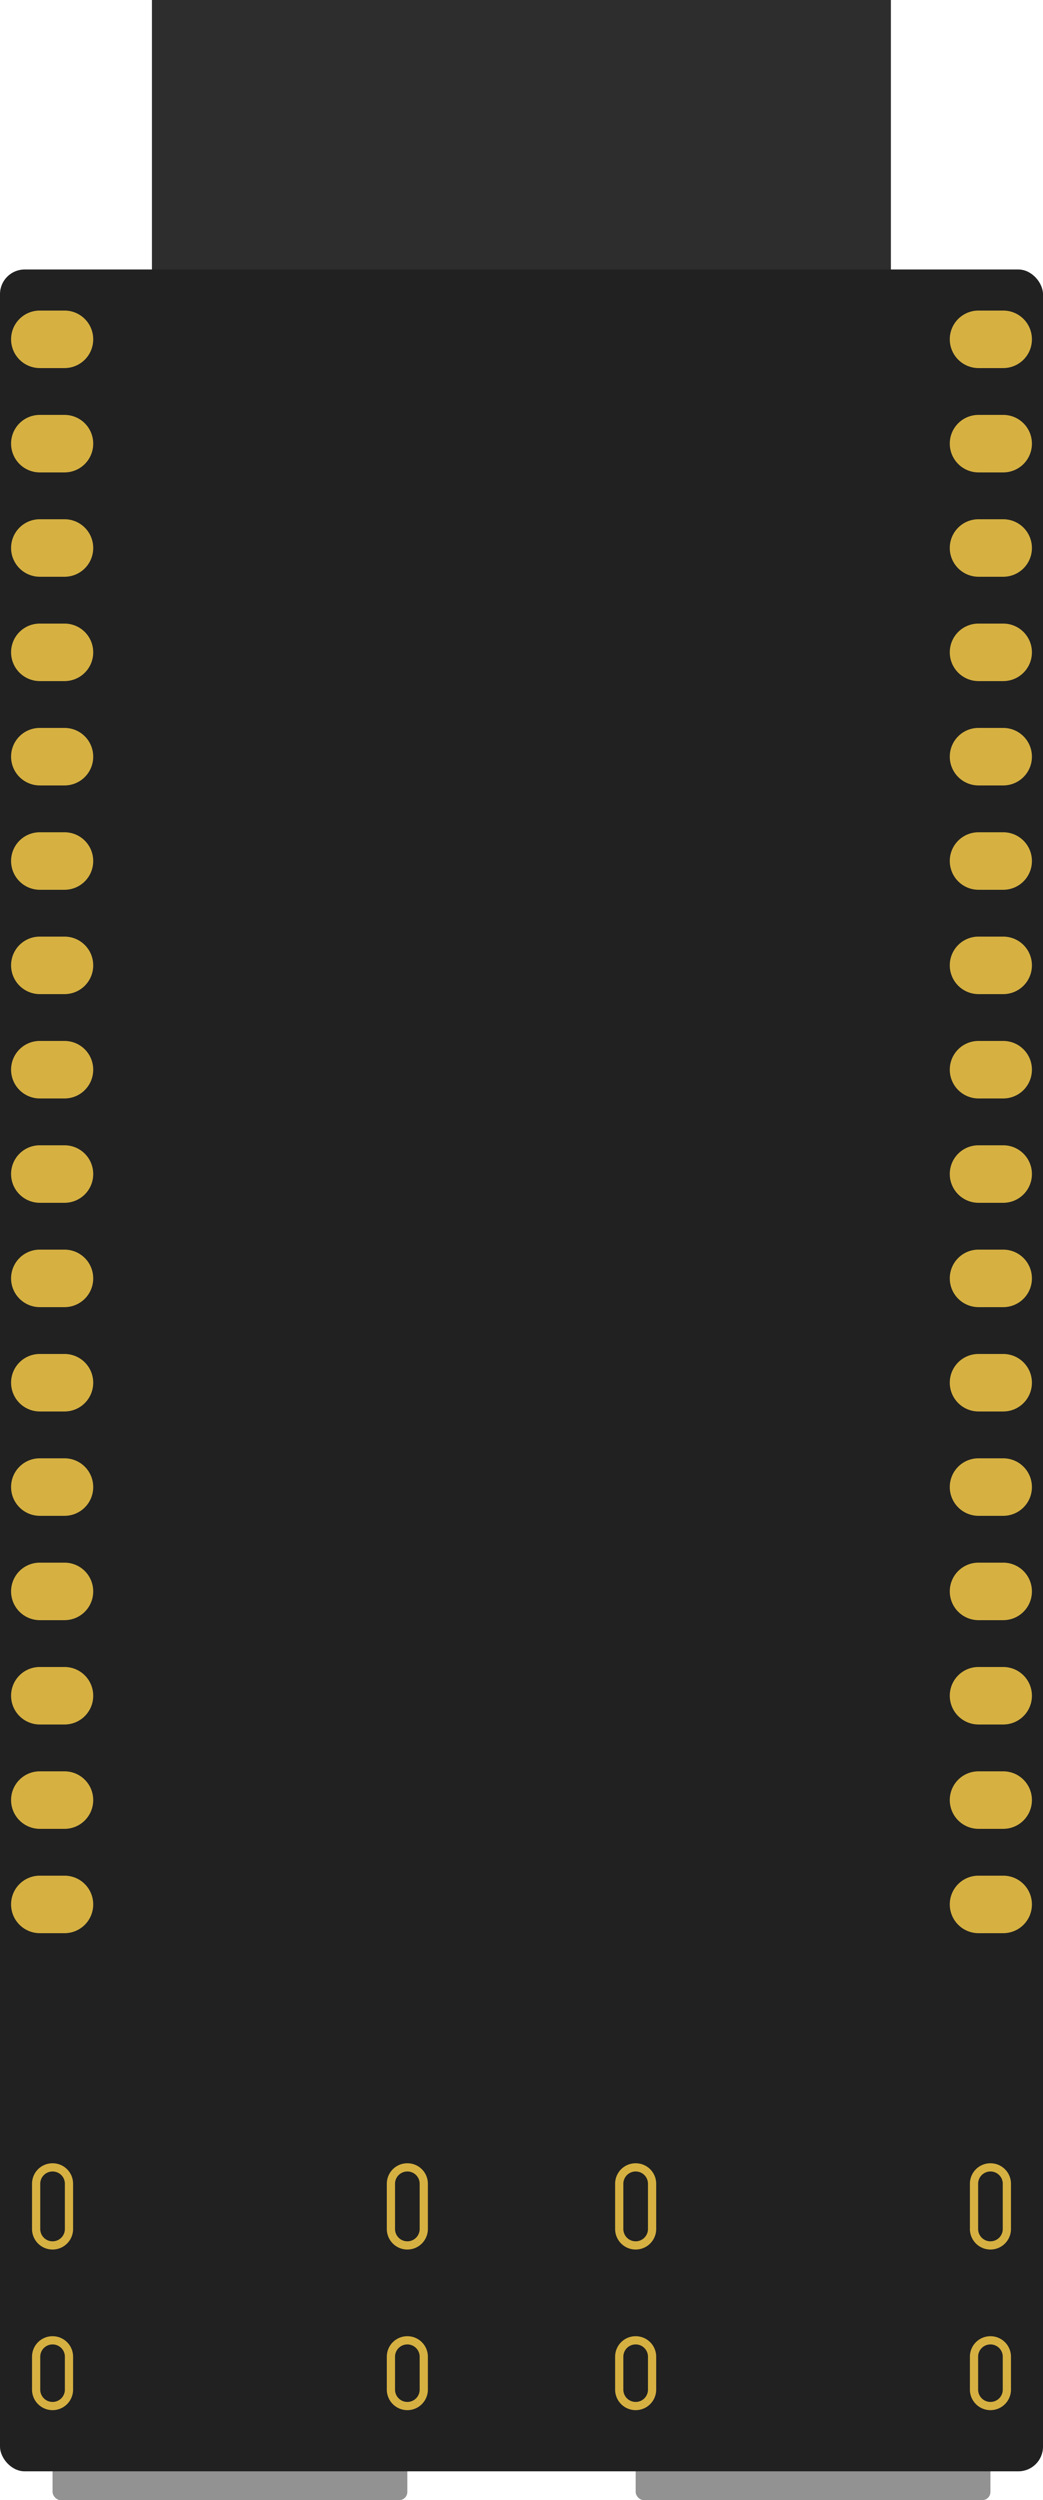 <svg xmlns="http://www.w3.org/2000/svg" xmlns:xlink="http://www.w3.org/1999/xlink" xml:space="preserve" width="96" height="230.031" viewBox="0 0 25.4 60.862"><defs><linearGradient id="a"><stop offset="0" style="stop-color:#d6b142;stop-opacity:1"/></linearGradient><linearGradient xlink:href="#a" id="f" x1="135.493" x2="140.403" y1="68.213" y2="68.213" gradientTransform="translate(-3.41 -3.717)" gradientUnits="userSpaceOnUse"/><linearGradient xlink:href="#a" id="g" x1="135.493" x2="140.403" y1="68.213" y2="68.213" gradientTransform="translate(5.23 -3.717)" gradientUnits="userSpaceOnUse"/><linearGradient xlink:href="#a" id="h" x1="135.493" x2="140.403" y1="68.213" y2="68.213" gradientTransform="translate(5.23 .494)" gradientUnits="userSpaceOnUse"/><linearGradient xlink:href="#a" id="i" x1="135.493" x2="140.403" y1="68.213" y2="68.213" gradientTransform="translate(-3.41 .494)" gradientUnits="userSpaceOnUse"/><linearGradient xlink:href="#a" id="b" x1="135.493" x2="140.403" y1="68.213" y2="68.213" gradientTransform="translate(-3.41 -3.717)" gradientUnits="userSpaceOnUse"/><linearGradient xlink:href="#a" id="c" x1="135.493" x2="140.403" y1="68.213" y2="68.213" gradientTransform="translate(5.23 -3.717)" gradientUnits="userSpaceOnUse"/><linearGradient xlink:href="#a" id="d" x1="135.493" x2="140.403" y1="68.213" y2="68.213" gradientTransform="translate(5.23 .494)" gradientUnits="userSpaceOnUse"/><linearGradient xlink:href="#a" id="e" x1="135.493" x2="140.403" y1="68.213" y2="68.213" gradientTransform="translate(-3.41 .494)" gradientUnits="userSpaceOnUse"/></defs><rect width="8.64" height="8" x="1.28" y="52.862" rx=".2" ry=".2" style="fill:#929292;fill-opacity:1;stroke-width:1.2;stroke-linecap:round;paint-order:stroke fill markers"/><rect width="8.64" height="8" x="15.48" y="52.862" rx=".2" ry=".2" style="fill:#929292;fill-opacity:1;stroke-width:1.2;stroke-linecap:round;paint-order:stroke fill markers"/><path d="M28.742 24.752h17.996v7.74H28.742z" style="fill:#2d2d2d;fill-opacity:1;stroke-width:1.2;stroke-linecap:round;paint-order:stroke fill markers" transform="translate(-25.042 -24.752)"/><rect width="25.4" height="53.6" y="6.56" rx=".6" ry=".6" style="fill:#212121;fill-opacity:1;stroke-width:1.2;stroke-linecap:round;paint-order:stroke fill markers"/><path d="M.97 7.56h.6c.388 0 .7.312.7.7s-.312.7-.7.7h-.6a.7.7 0 0 1-.7-.7c0-.388.312-.7.7-.7m22.86 0h.6c.388 0 .7.312.7.7s-.312.7-.7.7h-.6a.7.7 0 0 1-.7-.7c0-.388.312-.7.7-.7M.97 10.1h.6c.388 0 .7.312.7.7s-.312.7-.7.7h-.6a.7.7 0 0 1-.7-.7c0-.388.312-.7.7-.7m22.86 0h.6c.388 0 .7.312.7.7s-.312.7-.7.7h-.6a.7.7 0 0 1-.7-.7c0-.388.312-.7.7-.7M.97 12.64h.6c.388 0 .7.312.7.7s-.312.7-.7.7h-.6a.7.7 0 0 1-.7-.7c0-.388.312-.7.7-.7m22.86 0h.6c.388 0 .7.312.7.7s-.312.7-.7.7h-.6a.7.7 0 0 1-.7-.7c0-.388.312-.7.7-.7M.97 15.18h.6c.388 0 .7.312.7.7s-.312.7-.7.7h-.6a.7.7 0 0 1-.7-.7c0-.388.312-.7.7-.7m22.86 0h.6c.388 0 .7.312.7.7s-.312.7-.7.7h-.6a.7.7 0 0 1-.7-.7c0-.388.312-.7.7-.7M.97 17.72h.6c.388 0 .7.312.7.7s-.312.7-.7.7h-.6a.7.7 0 0 1-.7-.7c0-.388.312-.7.7-.7m22.86 0h.6c.388 0 .7.312.7.7s-.312.7-.7.7h-.6a.7.7 0 0 1-.7-.7c0-.388.312-.7.7-.7M.97 20.26h.6c.388 0 .7.312.7.7s-.312.7-.7.7h-.6a.7.7 0 0 1-.7-.7c0-.388.312-.7.7-.7m22.86 0h.6c.388 0 .7.312.7.7s-.312.7-.7.7h-.6a.7.7 0 0 1-.7-.7c0-.388.312-.7.7-.7M.97 22.8h.6c.388 0 .7.312.7.7s-.312.7-.7.7h-.6a.7.7 0 0 1-.7-.7c0-.388.312-.7.7-.7m22.86 0h.6c.388 0 .7.312.7.7s-.312.7-.7.7h-.6a.7.7 0 0 1-.7-.7c0-.388.312-.7.7-.7M.97 25.34h.6c.388 0 .7.312.7.7s-.312.7-.7.7h-.6a.7.7 0 0 1-.7-.7c0-.388.312-.7.7-.7m22.86 0h.6c.388 0 .7.312.7.7s-.312.7-.7.7h-.6a.7.7 0 0 1-.7-.7c0-.388.312-.7.7-.7M.97 27.88h.6c.388 0 .7.312.7.7s-.312.7-.7.7h-.6a.7.7 0 0 1-.7-.7c0-.388.312-.7.7-.7m22.86 0h.6c.388 0 .7.312.7.7s-.312.7-.7.7h-.6a.7.7 0 0 1-.7-.7c0-.388.312-.7.7-.7M.97 30.42h.6c.388 0 .7.312.7.7s-.312.7-.7.7h-.6a.7.7 0 0 1-.7-.7c0-.388.312-.7.7-.7m22.86 0h.6c.388 0 .7.312.7.7s-.312.7-.7.7h-.6a.7.7 0 0 1-.7-.7c0-.388.312-.7.7-.7M.97 32.96h.6c.388 0 .7.312.7.7s-.312.7-.7.7h-.6a.7.7 0 0 1-.7-.7c0-.388.312-.7.7-.7m22.86 0h.6c.388 0 .7.312.7.7s-.312.7-.7.7h-.6a.7.7 0 0 1-.7-.7c0-.388.312-.7.7-.7M.97 35.5h.6c.388 0 .7.312.7.7s-.312.7-.7.7h-.6a.7.7 0 0 1-.7-.7c0-.388.312-.7.7-.7m22.86 0h.6c.388 0 .7.312.7.7s-.312.7-.7.7h-.6a.7.7 0 0 1-.7-.7c0-.388.312-.7.7-.7M.97 38.04h.6c.388 0 .7.312.7.7s-.312.7-.7.7h-.6a.7.7 0 0 1-.7-.7c0-.388.312-.7.7-.7m22.86 0h.6c.388 0 .7.312.7.7s-.312.7-.7.7h-.6a.7.7 0 0 1-.7-.7c0-.388.312-.7.7-.7M.97 40.58h.6c.388 0 .7.312.7.7s-.312.7-.7.7h-.6a.7.7 0 0 1-.7-.7c0-.388.312-.7.7-.7m22.86 0h.6c.388 0 .7.312.7.7s-.312.7-.7.7h-.6a.7.7 0 0 1-.7-.7c0-.388.312-.7.7-.7M.97 43.12h.6c.388 0 .7.312.7.7s-.312.7-.7.7h-.6a.7.7 0 0 1-.7-.7c0-.388.312-.7.7-.7m22.86 0h.6c.388 0 .7.312.7.7s-.312.7-.7.7h-.6a.7.7 0 0 1-.7-.7c0-.388.312-.7.7-.7M.97 45.66h.6c.388 0 .7.312.7.7s-.312.7-.7.7h-.6a.7.7 0 0 1-.7-.7c0-.388.312-.7.7-.7m22.86 0h.6c.388 0 .7.312.7.7s-.312.7-.7.7h-.6a.7.7 0 0 1-.7-.7c0-.388.312-.7.7-.7" style="fill:#d6b142;fill-opacity:1;stroke-width:1.2;stroke-linecap:round;paint-order:stroke fill markers"/><path d="M132.583 61.426c-.277 0-.5.222-.5.5v1.1a.499.499 0 1 0 1 0v-1.1c0-.278-.223-.5-.5-.5m0 .2c.166 0 .3.133.3.3v1.1c0 .166-.134.3-.3.3a.3.3 0 0 1-.3-.3v-1.1a.3.3 0 0 1 .3-.3" style="opacity:1;fill:url(#b);stroke-width:1.2;stroke-linecap:round;paint-order:stroke fill markers" transform="translate(-131.303 -8.765)"/><path d="M141.223 61.426c-.277 0-.5.222-.5.5v1.1a.499.499 0 1 0 1 0v-1.1c0-.278-.223-.5-.5-.5m0 .2c.166 0 .3.133.3.3v1.1c0 .166-.134.3-.3.3a.3.3 0 0 1-.3-.3v-1.1a.3.3 0 0 1 .3-.3" style="fill:url(#c);stroke-width:1.2;stroke-linecap:round;paint-order:stroke fill markers" transform="translate(-131.303 -8.765)"/><path d="M141.223 65.636c-.277 0-.5.223-.5.5v.8a.499.499 0 1 0 1 0v-.8c0-.277-.223-.5-.5-.5m0 .2c.166 0 .3.134.3.3v.8c0 .167-.134.3-.3.3a.3.3 0 0 1-.3-.3v-.8a.3.3 0 0 1 .3-.3" style="fill:url(#d);stroke-width:1.2;stroke-linecap:round;paint-order:stroke fill markers" transform="translate(-131.303 -8.765)"/><path d="M132.583 65.636c-.277 0-.5.223-.5.5v.8a.499.499 0 1 0 1 0v-.8c0-.277-.223-.5-.5-.5m0 .2c.166 0 .3.134.3.3v.8c0 .167-.134.3-.3.3a.3.3 0 0 1-.3-.3v-.8a.3.3 0 0 1 .3-.3" style="fill:url(#e);stroke-width:1.2;stroke-linecap:round;paint-order:stroke fill markers" transform="translate(-131.303 -8.765)"/><path d="M132.583 61.426c-.277 0-.5.222-.5.5v1.1a.499.499 0 1 0 1 0v-1.1c0-.278-.223-.5-.5-.5m0 .2c.166 0 .3.133.3.3v1.1c0 .166-.134.3-.3.3a.3.3 0 0 1-.3-.3v-1.1a.3.3 0 0 1 .3-.3" style="opacity:1;fill:url(#f);stroke-width:1.2;stroke-linecap:round;paint-order:stroke fill markers" transform="translate(-117.103 -8.765)"/><path d="M141.223 61.426c-.277 0-.5.222-.5.5v1.1a.499.499 0 1 0 1 0v-1.1c0-.278-.223-.5-.5-.5m0 .2c.166 0 .3.133.3.3v1.1c0 .166-.134.3-.3.3a.3.3 0 0 1-.3-.3v-1.1a.3.3 0 0 1 .3-.3" style="fill:url(#g);stroke-width:1.2;stroke-linecap:round;paint-order:stroke fill markers" transform="translate(-117.103 -8.765)"/><path d="M141.223 65.636c-.277 0-.5.223-.5.5v.8a.499.499 0 1 0 1 0v-.8c0-.277-.223-.5-.5-.5m0 .2c.166 0 .3.134.3.3v.8c0 .167-.134.3-.3.3a.3.3 0 0 1-.3-.3v-.8a.3.3 0 0 1 .3-.3" style="fill:url(#h);stroke-width:1.2;stroke-linecap:round;paint-order:stroke fill markers" transform="translate(-117.103 -8.765)"/><path d="M132.583 65.636c-.277 0-.5.223-.5.5v.8a.499.499 0 1 0 1 0v-.8c0-.277-.223-.5-.5-.5m0 .2c.166 0 .3.134.3.3v.8c0 .167-.134.3-.3.3a.3.3 0 0 1-.3-.3v-.8a.3.3 0 0 1 .3-.3" style="fill:url(#i);stroke-width:1.2;stroke-linecap:round;paint-order:stroke fill markers" transform="translate(-117.103 -8.765)"/></svg>